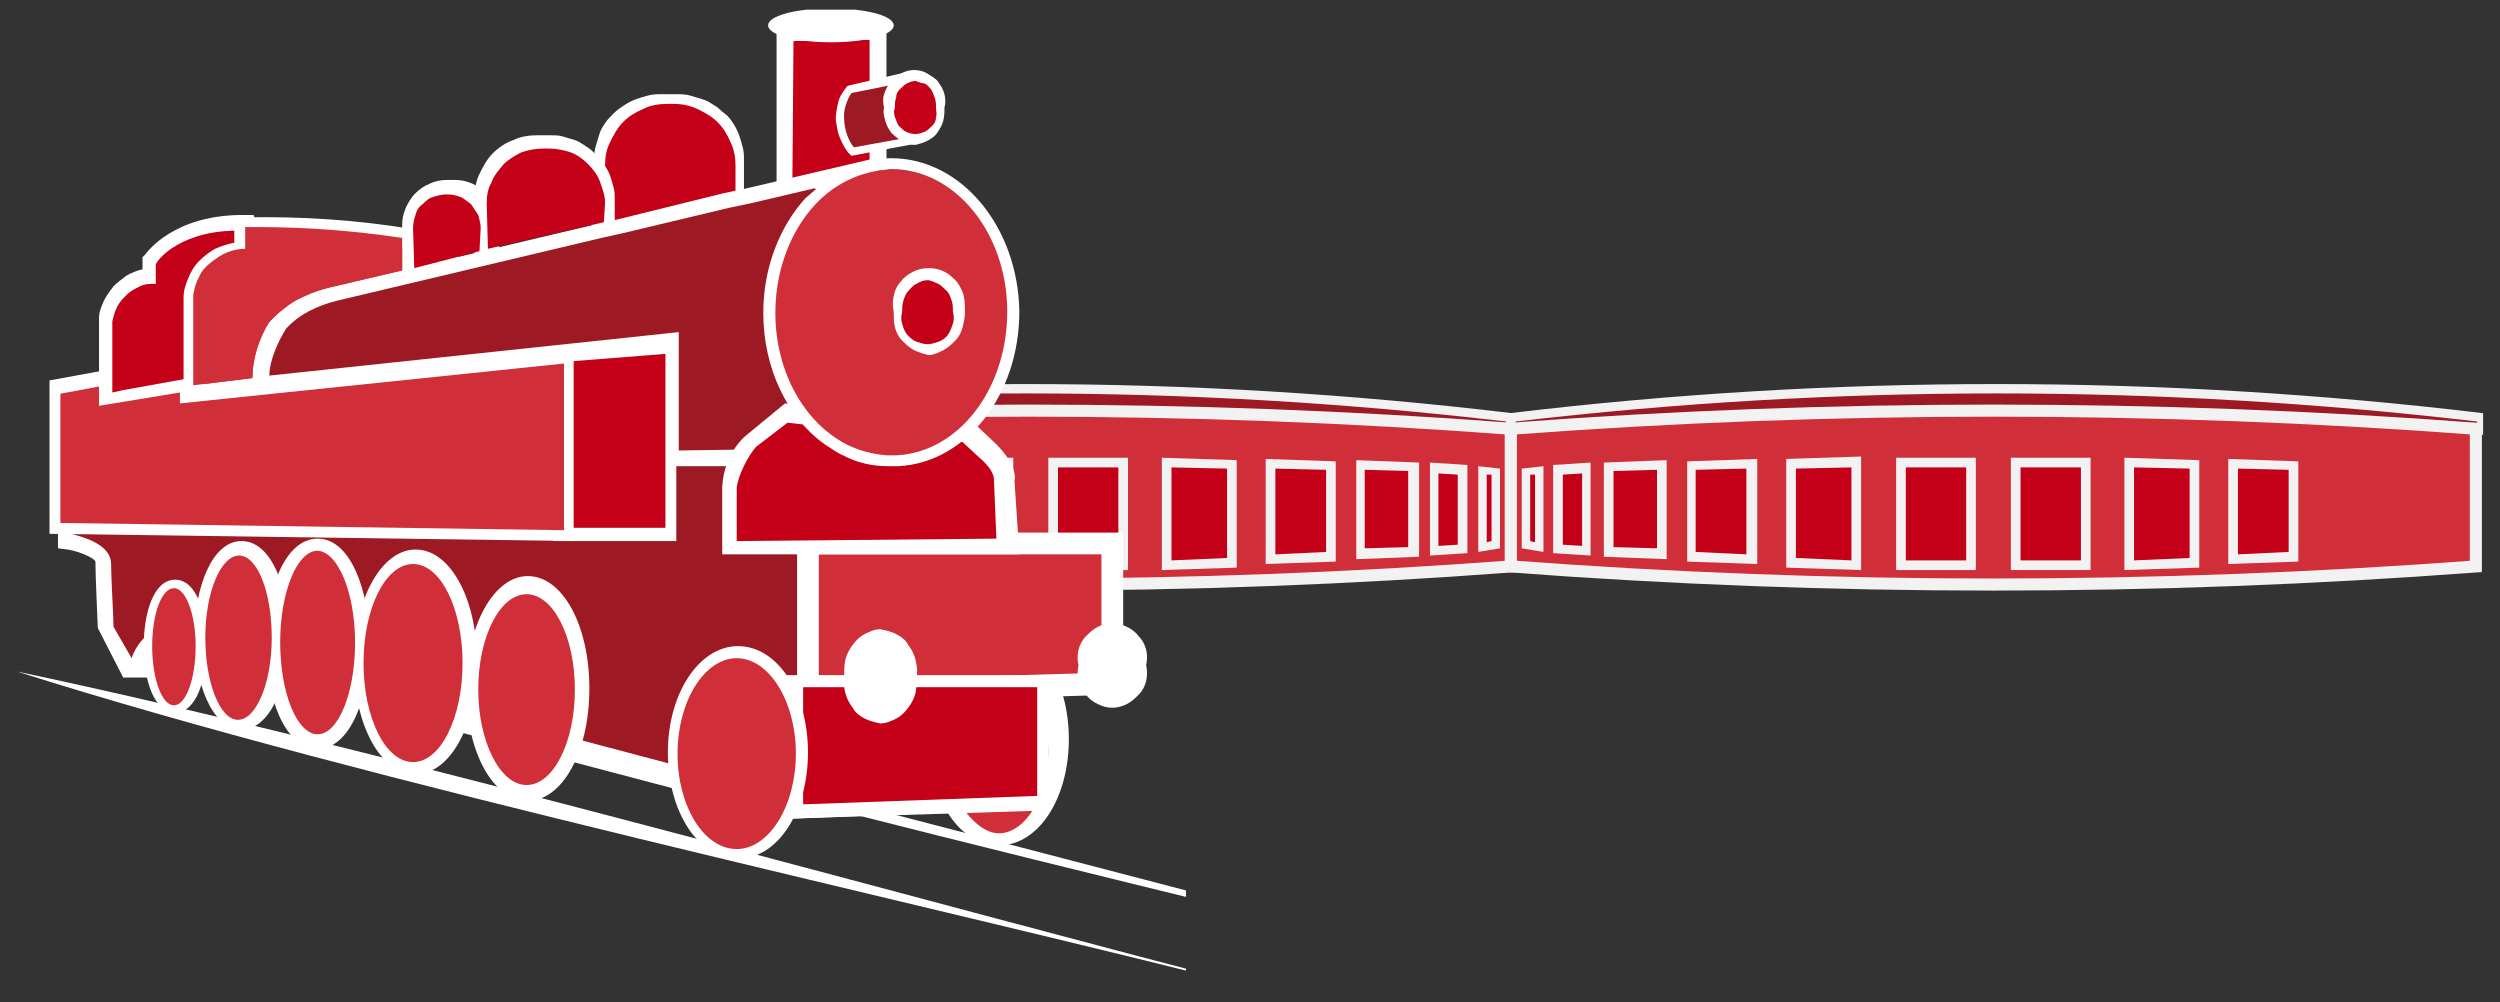 <?xml version="1.0" encoding="utf-8"?>
<!-- Generator: Adobe Illustrator 30.0.0, SVG Export Plug-In . SVG Version: 9.03 Build 0)  -->
<svg version="1.0" id="Vrstva_1" xmlns="http://www.w3.org/2000/svg" xmlns:xlink="http://www.w3.org/1999/xlink" x="0px" y="0px"
	 viewBox="0 0 207 83" style="enable-background:new 0 0 207 83;" xml:space="preserve">
<rect x="0" y="0" width="207" height="83" fill="#333333" stroke="none"/>
<style type="text/css">
	.st0{fill:#9D1A24;}
	.st1{clip-path:url(#SVGID_00000176035315993219023030000017912209190379193791_);}
	.st2{fill:#F2F2F2;}
	.st3{fill:#D02F3A;}
	.st4{clip-path:url(#SVGID_00000178894168776287575130000014274050600277342367_);}
	.st5{fill:none;stroke:#F2F2F2;stroke-miterlimit:10;}
	.st6{clip-path:url(#SVGID_00000089559484775741722250000010997989090930894254_);}
	.st7{clip-path:url(#SVGID_00000097479441433458235380000004564043536489490616_);}
	.st8{clip-path:url(#SVGID_00000056425645234024945070000003133554814402583190_);}
	.st9{clip-path:url(#SVGID_00000183936298837674928610000008340116773549744044_);}
	.st10{fill:#C40019;}
	.st11{clip-path:url(#SVGID_00000163782856987319709170000011890704895318652575_);}
	.st12{fill:#FFFFFF;}
	.st13{clip-path:url(#SVGID_00000176755172048453107020000008752074534838466479_);}
	.st14{clip-path:url(#SVGID_00000084530004366447193910000008164403601529181096_);}
	.st15{clip-path:url(#SVGID_00000152985400708373200000000002655683496006887552_);}
	.st16{clip-path:url(#SVGID_00000178890021249881860550000006506226376370336180_);}
	.st17{clip-path:url(#SVGID_00000093869258164512296960000005058039144944350348_);}
</style>
<g>
	<path class="st0" d="M44.8,35.6v-1c26.8-3.2,53.6-3.2,80.3,0v1H44.8z"/>
	<g>
		<defs>
			<rect id="SVGID_1_" x="43.6" y="31.2" width="82.3" height="5.3"/>
		</defs>
		<clipPath id="SVGID_00000011744437762073134140000000286602124070323113_">
			<use xlink:href="#SVGID_1_"  style="overflow:visible;"/>
		</clipPath>
		<g style="clip-path:url(#SVGID_00000011744437762073134140000000286602124070323113_);">
			<path class="st2" d="M125.5,36H44.4v-1.8l0.3,0c26.8-3.2,53.6-3.2,80.4,0l0.3,0V36z M45.2,35.2h79.5v-0.3
				c-26.5-3.1-53-3.1-79.5,0V35.2z"/>
		</g>
	</g>
	<path class="st3" d="M125.1,46.9c-26.6,2-53.3,2-79.9,0V35.5c26.6-2,53.3-2,79.9,0V46.9z"/>
	<g>
		<defs>
			<rect id="SVGID_00000113319787533258096930000003394536642119147667_" x="43.6" y="23.8" width="94.3" height="35.3"/>
		</defs>
		<clipPath id="SVGID_00000095307663349033732400000011506616582725924743_">
			<use xlink:href="#SVGID_00000113319787533258096930000003394536642119147667_"  style="overflow:visible;"/>
		</clipPath>
		<g style="clip-path:url(#SVGID_00000095307663349033732400000011506616582725924743_);">
			<path class="st5" d="M125.1,46.9c-26.6,2-53.3,2-79.9,0V35.5c26.6-2,53.3-2,79.9,0V46.9z"/>
		</g>
	</g>
	<path class="st2" d="M85.2,48.8c-13.3,0-26.7-0.5-40-1.5l-0.4,0V35.1l0.4,0c26.6-2,53.3-2,79.9,0l0.4,0v12.1l-0.4,0
		C111.9,48.3,98.6,48.8,85.2,48.8 M45.7,46.5c26.4,2,52.7,2,79.1,0V35.8c-26.4-2-52.7-2-79.1,0V46.5z"/>
	<g>
		<defs>
			<rect id="SVGID_00000174599174311275556150000015180364212355136645_" x="124.6" y="31.2" width="81" height="5.3"/>
		</defs>
		<clipPath id="SVGID_00000017479241882971800540000001515867331974838969_">
			<use xlink:href="#SVGID_00000174599174311275556150000015180364212355136645_"  style="overflow:visible;"/>
		</clipPath>
		<g style="clip-path:url(#SVGID_00000017479241882971800540000001515867331974838969_);">
			<path class="st0" d="M205.5,35.6v-1c-26.8-3.2-53.6-3.2-80.3,0v1H205.5z"/>
			<path class="st2" d="M205.9,36h-81.1v-1.8l0.3,0c26.8-3.2,53.6-3.2,80.4,0l0.3,0V36z M125.5,35.2h79.6v-0.3
				c-26.5-3.1-53-3.1-79.6,0V35.2z"/>
		</g>
	</g>
	<g>
		<defs>
			<rect id="SVGID_00000045604103641410270270000008260133021692254399_" x="124.6" y="33.8" width="81" height="14.7"/>
		</defs>
		<clipPath id="SVGID_00000045621223709094523480000000187323220803945637_">
			<use xlink:href="#SVGID_00000045604103641410270270000008260133021692254399_"  style="overflow:visible;"/>
		</clipPath>
		<g style="clip-path:url(#SVGID_00000045621223709094523480000000187323220803945637_);">
			<path class="st3" d="M125.1,46.9c26.6,2,53.3,2,79.9,0V35.5c-26.6-2-53.3-2-79.9,0V46.9z"/>
		</g>
	</g>
	<g>
		<defs>
			<rect id="SVGID_00000128485704906344582660000009058088590987032758_" x="112.6" y="23.8" width="93" height="35.3"/>
		</defs>
		<clipPath id="SVGID_00000150809752965682270940000003019331200031527605_">
			<use xlink:href="#SVGID_00000128485704906344582660000009058088590987032758_"  style="overflow:visible;"/>
		</clipPath>
		<g style="clip-path:url(#SVGID_00000150809752965682270940000003019331200031527605_);">
			<path class="st5" d="M125.1,46.9c26.6,2,53.2,2,79.9,0V35.5c-26.6-2-53.3-2-79.9,0V46.9z"/>
		</g>
	</g>
	<g>
		<defs>
			<rect id="SVGID_00000105409121117142325360000008278401766575128485_" x="124.6" y="32.5" width="81" height="17.3"/>
		</defs>
		<clipPath id="SVGID_00000105415546447733604150000008277061952481476736_">
			<use xlink:href="#SVGID_00000105409121117142325360000008278401766575128485_"  style="overflow:visible;"/>
		</clipPath>
		<g style="clip-path:url(#SVGID_00000105415546447733604150000008277061952481476736_);">
			<path class="st2" d="M165.1,48.8c-13.4,0-26.7-0.5-40-1.5l-0.4,0V35.1l0.4,0c26.6-2,53.3-2,79.9,0l0.4,0v12.1l-0.4,0
				C191.8,48.3,178.4,48.8,165.1,48.8 M125.5,46.5c26.4,2,52.7,2,79.1,0V35.8c-26.4-2-52.7-2-79.1,0V46.5z"/>
		</g>
	</g>
	<path class="st10" d="M166.9,38.3h5.8v8.5h-5.8V38.3z"/>
	<path class="st10" d="M157.4,38.3h5.8v8.5h-5.8V38.3z"/>
	<path class="st10" d="M148.3,46.6l5.4,0.2v-8.5l-5.4,0.1V46.6z"/>
	<path class="st10" d="M140,46.1l5,0.2v-7.9l-5,0.1V46.1z"/>
	<path class="st10" d="M133.2,45.7l4.4,0.2v-7.4l-4.4,0.1V45.7z"/>
	<path class="st10" d="M129,45.4l2.3,0.2v-6.9l-2.3,0.1V45.4z"/>
	<path class="st10" d="M126.4,45.2l1,0.1V39l-1,0.1V45.2z"/>
	<path class="st10" d="M181.7,46.6l-5.4,0.2v-8.5l5.4,0.1V46.6z"/>
	<path class="st10" d="M189.9,46.1l-5,0.2v-7.9l5,0.1V46.1z"/>
	<path class="st2" d="M173.1,47.2h-6.6v-9.3h6.6V47.2z M167.3,46.4h5v-7.7h-5V46.4z"/>
	<path class="st2" d="M163.6,47.2H157v-9.3h6.6V47.2z M157.8,46.4h5v-7.7h-5V46.4z"/>
	<path class="st2" d="M154.1,47.2l-6.2-0.2V38l6.2-0.2V47.2z M148.7,46.2l4.6,0.2v-7.7l-4.6,0.1V46.2z"/>
	<path class="st2" d="M145.5,46.7l-5.8-0.2v-8.3l5.8-0.2V46.7z M140.4,45.7l4.2,0.2v-7.1l-4.2,0.1V45.7z"/>
	<path class="st2" d="M138,46.3l-5.2-0.2v-7.8l5.2-0.2V46.3z M133.6,45.3l3.6,0.1v-6.5l-3.6,0.1V45.3z"/>
	<path class="st2" d="M131.7,46l-3.1-0.2v-7.3l3.1-0.2V46z M129.4,45.1l1.6,0.1v-6l-1.6,0.1V45.1z"/>
	<path class="st2" d="M175.9,47.2v-9.3l6.2,0.2V47L175.9,47.2z M176.7,38.7v7.7l4.6-0.2v-7.4L176.7,38.7z"/>
	<path class="st2" d="M184.5,46.7V38l5.8,0.2v8.3L184.5,46.7z M185.3,38.8v7.1l4.2-0.2v-6.8L185.3,38.8z"/>
	<path class="st2" d="M127.8,45.7v-7.1l-1.8,0.2v6.6L127.8,45.7z M127.1,39.3v5.6l-0.4-0.1v-5.5L127.1,39.3z"/>
	<path class="st10" d="M87.2,38.3H93v8.5h-5.8V38.3z"/>
	<path class="st10" d="M77.7,38.3h5.8v8.5h-5.8V38.3z"/>
	<path class="st10" d="M68.6,46.6l5.4,0.2v-8.5l-5.4,0.1V46.6z"/>
	<path class="st10" d="M60.3,46.1l5,0.2v-7.9l-5,0.1V46.1z"/>
	<path class="st10" d="M53.5,45.7l4.4,0.2v-7.4l-4.4,0.1V45.7z"/>
	<path class="st10" d="M49.3,45.4l2.3,0.2v-6.9l-2.3,0.1V45.4z"/>
	<path class="st10" d="M121.3,45.4l-2.3,0.2v-6.9l2.3,0.1V45.4z"/>
	<path class="st10" d="M46.8,45.2l1,0.1V39l-1,0.1V45.2z"/>
	<path class="st10" d="M102,46.6l-5.4,0.2v-8.5l5.4,0.1V46.6z"/>
	<path class="st10" d="M110.2,46.1l-5,0.2v-7.9l5,0.1V46.1z"/>
	<path class="st10" d="M117.1,45.7l-4.4,0.2v-7.4l4.4,0.1V45.7z"/>
	<path class="st10" d="M123.8,45.2l-1,0.1V39l1,0.1V45.2z"/>
	<path class="st2" d="M93.4,47.2h-6.6v-9.3h6.6V47.2z M87.6,46.4h5v-7.7h-5V46.4z"/>
	<path class="st2" d="M83.9,47.2h-6.6v-9.3h6.6V47.2z M78.1,46.4h5v-7.7h-5V46.4z"/>
	<path class="st2" d="M74.4,47.2L68.2,47V38l6.2-0.2V47.2z M69,46.2l4.6,0.2v-7.7L69,38.8V46.2z"/>
	<path class="st2" d="M65.8,46.7l-5.8-0.2v-8.3l5.8-0.2V46.7z M60.7,45.7l4.2,0.2v-7.1l-4.2,0.1V45.7z"/>
	<path class="st2" d="M58.3,46.3l-5.2-0.2v-7.8l5.2-0.2V46.3z M53.9,45.3l3.6,0.1v-6.5L53.9,39V45.3z"/>
	<path class="st2" d="M52,46l-3.1-0.2v-7.3l3.1-0.2V46z M49.7,45.1l1.5,0.1v-6l-1.6,0.1L49.7,45.1z"/>
	<path class="st2" d="M118.4,46l3.1-0.2v-7.3l-3.1-0.2V46z M120.7,45.1l-1.6,0.1v-6l1.6,0.1V45.1z"/>
	<path class="st2" d="M96.2,47.2v-9.3l6.2,0.2V47L96.2,47.2z M97,38.7v7.7l4.6-0.2v-7.4L97,38.7z"/>
	<path class="st2" d="M104.8,46.7V38l5.8,0.2v8.3L104.8,46.7z M105.6,38.8v7.1l4.2-0.2v-6.8L105.6,38.8z"/>
	<path class="st2" d="M112.3,46.3v-8.2l5.2,0.2v7.8L112.3,46.3z M113,38.9v6.5l3.6-0.1V39L113,38.9z"/>
	<path class="st2" d="M122.4,45.7v-7.1l1.8,0.2v6.6L122.4,45.7z M123.1,39.3v5.6l0.4-0.1v-5.5L123.1,39.3z"/>
	<path class="st2" d="M48.1,45.7v-7.1l-1.8,0.2v6.6L48.1,45.7z M47.5,39.3v5.6L47,44.9v-5.5L47.5,39.3z"/>
	<g>
		<defs>
			<rect id="SVGID_00000014633018800786373290000010193444893881368757_" x="43.6" y="47.2" width="3.7" height="12"/>
		</defs>
		<clipPath id="SVGID_00000065759115150029182970000012505297792013802371_">
			<use xlink:href="#SVGID_00000014633018800786373290000010193444893881368757_"  style="overflow:visible;"/>
		</clipPath>
		<g style="clip-path:url(#SVGID_00000065759115150029182970000012505297792013802371_);">
			<path class="st12" d="M1.4,47.6c13.2,2.8,32.1,8.1,45.3,11.5l0,0.1C33.4,55.7,14.1,51.6,1.4,47.6"/>
		</g>
	</g>
	<g>
		<defs>
			<rect id="SVGID_00000005956678530712309980000004460018275255321989_" x="43.6" y="51.2" width="14.3" height="8"/>
		</defs>
		<clipPath id="SVGID_00000034063986321916111530000009416522545782583981_">
			<use xlink:href="#SVGID_00000005956678530712309980000004460018275255321989_"  style="overflow:visible;"/>
		</clipPath>
		<g style="clip-path:url(#SVGID_00000034063986321916111530000009416522545782583981_);">
			<path class="st12" d="M31.5,52.3c9.1,2.3,18.5,4.8,26,6.8l0,0c-7.7-2-17.3-4.2-26.5-6.5C30.7,52.2,31.1,52.2,31.5,52.3"/>
		</g>
	</g>
	<g>
		<defs>
			<rect id="SVGID_00000099661346125099628470000014213466837907540147_" x="73.9" y="0.8" width="24.2" height="81.5"/>
		</defs>
		<clipPath id="SVGID_00000055704294250366973130000015439142095419684253_">
			<use xlink:href="#SVGID_00000099661346125099628470000014213466837907540147_"  style="overflow:visible;"/>
		</clipPath>
		<g style="clip-path:url(#SVGID_00000055704294250366973130000015439142095419684253_);">
			<path class="st5" d="M286,54c-61.2,4.7-122.5,4.7-183.7,0V27.7c61.2-4.7,122.5-4.7,183.7,0V54z"/>
		</g>
	</g>
	<path class="st3" d="M87.6,61.2c0,4.3-2.2,7.9-4.9,7.9c-2.7,0-4.9-3.5-4.9-7.9c0-4.4,2.2-7.9,4.9-7.9
		C85.4,53.3,87.6,56.8,87.6,61.2"/>
	<path class="st12" d="M82.7,70c-3.3,0-5.8-3.9-5.8-8.8c0-4.9,2.6-8.8,5.8-8.8c3.3,0,5.8,3.9,5.8,8.8C88.5,66.1,86,70,82.7,70
		 M82.7,54.2c-2.2,0-4.7,3.6-4.7,7.3c0,3.8,2.6,7.5,4.7,7.5c2.2,0,4.1-3.1,4.1-6.8S84.9,54.2,82.7,54.2"/>
	<path class="st10" d="M9.1,33.3v-7c0.1-0.4,0.2-0.8,0.4-1.2c0.2-0.4,0.5-0.7,0.8-1c0.3-0.3,0.7-0.5,1.1-0.7
		c0.4-0.2,0.8-0.2,1.3-0.2v-1.5c0,0,2-3.1,7.6-2.9c0.9,2.9,7.9,10.2,7.9,10.2l0.2,3.8L9.1,33.3z"/>
	<path class="st12" d="M8.2,34.2v-7.9c0-0.5,0.2-0.9,0.4-1.4c0.2-0.4,0.5-0.8,0.8-1.2c0.3-0.3,0.7-0.6,1.1-0.9
		c0.4-0.2,0.8-0.4,1.3-0.5v-1l0.2-0.2c0.1-0.1,2.3-3.4,8.4-3.3l0.6,0l0.2,0.6c0.7,2.2,5.8,7.8,7.6,9.8l0.2,0.2l0.2,5.1L8.2,34.2z
		 M13.5,22v2l-0.8,0.1c-2.5,0.3-2.7,2.1-2.7,2.3v6l17.3-0.4l-0.1-2.5c-2.9-2.9-5.4-6.1-7.6-9.7c-1.1-0.1-2.2,0.1-3.3,0.5
		C15.3,20.6,14.3,21.2,13.5,22"/>
	<path class="st3" d="M15.9,32.8v-8.4c0.1-0.5,0.2-1,0.5-1.5c0.2-0.5,0.6-0.9,1-1.2c0.4-0.3,0.8-0.6,1.3-0.8c0.5-0.2,1-0.3,1.5-0.3
		v-1.8c4.7-0.1,9.4,0.2,14,1c5.2,1.1,4.8,7.9,4.8,7.9l0,2.3L15.9,32.8z"/>
	<path class="st12" d="M15,33.9v-9.5c0.1-0.6,0.2-1.1,0.4-1.6c0.2-0.5,0.6-1,0.9-1.4c0.4-0.4,0.8-0.8,1.3-1c0.5-0.3,1-0.4,1.6-0.5
		v-1.9l0.9,0c4.8-0.1,9.5,0.2,14.2,1c4.8,1,5.7,6.2,5.5,8.8l0,3L15,33.9z M21.2,19.7v1.7l-0.8,0.1c-0.4,0-0.8,0.1-1.2,0.2
		c-0.4,0.1-0.8,0.3-1.1,0.6c-0.3,0.3-0.6,0.6-0.8,1c-0.2,0.4-0.3,0.8-0.4,1.2v7.3l21.3-2.6l0-1.5c0-0.3,0.3-6.1-4-7
		C29.8,20,25.5,19.7,21.2,19.7"/>
	<path class="st12" d="M41.2,23.8h-7.9v-5.2c0-0.5,0.1-0.9,0.3-1.4c0.2-0.4,0.4-0.8,0.8-1.2c0.3-0.3,0.7-0.6,1.2-0.8
		c0.4-0.2,0.9-0.3,1.4-0.3h0.7c0.5,0,0.9,0.1,1.4,0.3c0.4,0.2,0.8,0.4,1.2,0.8c0.3,0.3,0.6,0.7,0.8,1.2c0.2,0.4,0.3,0.9,0.3,1.4
		L41.2,23.8z M35.1,22h4.2v-3.4c0-0.2,0-0.5-0.1-0.7c-0.1-0.2-0.2-0.4-0.4-0.6c-0.2-0.2-0.4-0.3-0.6-0.4c-0.2-0.1-0.4-0.1-0.7-0.1
		h-0.7c-0.2,0-0.5,0-0.7,0.1c-0.2,0.1-0.4,0.2-0.6,0.4c-0.2,0.2-0.3,0.4-0.4,0.6c-0.1,0.2-0.1,0.4-0.1,0.7V22z"/>
	<path class="st0" d="M5.7,43.3v1.2c0,0,3,0.5,3,1.9S9,51.9,9,51.9l1.7,3.3h1.1c0,0,0.4-2.2,1.4-2.1c1,0.1,52.3,13.7,52.3,13.7
		L85.9,66v-9.3L73.5,43.3l-9.4-8.4L7.5,42L5.7,43.3z"/>
	<path class="st12" d="M65.4,67.8l-0.1,0c-17.1-4.5-49.3-13-52-13.7c-0.2,0.4-0.4,0.9-0.5,1.3l-0.1,0.7h-2.5L8.1,52
		c0-0.2-0.2-4.2-0.2-5.5c0-0.2-1.1-0.8-2.3-1l-0.8-0.1v-2.4l2.3-1.7L64.4,34l9.7,8.6l12.7,13.8v10.5L65.4,67.8z M13.2,52.2
		c0.1,0,0.2,0,0.2,0c1,0.1,43.3,11.4,52.2,13.7L85,65.2v-8L72.9,43.9l-9-8l-56,7l-2,1.3c1.1,0.3,3.3,0.9,3.3,2.5
		c0,1.2,0.2,4.4,0.2,5.2l1.5,2.6C11.2,53.5,12.2,52.2,13.2,52.2"/>
	<path class="st3" d="M92.1,56.6l-25.2,0.8V45h25.2V56.6z"/>
	<path class="st12" d="M66,58.3V44.1H93v13.4L66,58.3z M67.8,45.9v10.5l23.4-0.7v-9.8H67.8z"/>
	<path class="st3" d="M16.2,53.5c0,2.5-0.8,4.6-1.7,4.6c-0.9,0-1.7-2.1-1.7-4.6s0.8-4.6,1.7-4.6C15.5,48.9,16.2,51,16.2,53.5"/>
	<path class="st12" d="M14.5,59c-1.8,0-2.6-2.8-2.6-5.5s0.8-5.5,2.6-5.5s2.6,2.8,2.6,5.5S16.3,59,14.5,59 M14.5,49.9
		c-0.6,1.1-0.8,2.3-0.8,3.6c-0.1,1.3,0.2,2.5,0.8,3.6c0.6-1.1,0.9-2.3,0.8-3.6C15.4,52.2,15.1,51,14.5,49.9"/>
	<path class="st3" d="M23,52.6c0,3.8-1.3,6.9-3,6.9c-1.6,0-3-3.1-3-6.9c0-3.8,1.3-6.9,3-6.9C21.7,45.7,23,48.8,23,52.6"/>
	<path class="st12" d="M20,60.4c-2.5,0-3.9-4-3.9-7.8c0-3.8,1.4-7.8,3.9-7.8s3.9,3.9,3.9,7.8C23.9,56.4,22.5,60.4,20,60.4 M20,46.6
		c-0.8,0-2,2.4-2,6s1.2,6,2,6s2-2.4,2-6S20.8,46.6,20,46.6"/>
	<path class="st3" d="M29.7,53.3c0,4.3-1.5,7.8-3.3,7.8c-1.8,0-3.3-3.5-3.3-7.8c0-4.3,1.5-7.8,3.3-7.8C28.2,45.5,29.7,49,29.7,53.3"
		/>
	<path class="st12" d="M26.3,62c-2.8,0-4.3-4.5-4.3-8.7c0-4.2,1.5-8.7,4.3-8.7c2.8,0,4.3,4.5,4.3,8.7C30.6,57.5,29.1,62,26.3,62
		 M26.3,46.4c-1,0-2.4,2.7-2.4,6.9c0,4.2,1.4,6.9,2.4,6.9c1,0,2.4-2.7,2.4-6.9S27.3,46.4,26.3,46.4"/>
	<path class="st3" d="M38.6,54.8c0,4.6-1.9,8.4-4.2,8.4c-2.3,0-4.2-3.8-4.2-8.4s1.9-8.4,4.2-8.4C36.7,46.5,38.6,50.2,38.6,54.8"/>
	<path class="st12" d="M34.4,64.1c-2.9,0-5.1-4.1-5.1-9.3c0-5.2,2.3-9.3,5.1-9.3c2.9,0,5.1,4.1,5.1,9.3S37.3,64.1,34.4,64.1
		 M34.4,47.4c-1.6,0-3.3,3.1-3.3,7.5s1.7,7.5,3.3,7.5c1.6,0,3.3-3.1,3.3-7.5C37.7,50.4,35.9,47.4,34.4,47.4"/>
	<path class="st3" d="M48,57c0,4.6-1.9,8.4-4.2,8.4c-2.3,0-4.2-3.7-4.2-8.4c0-4.6,1.9-8.4,4.2-8.4C46.1,48.6,48,52.4,48,57"/>
	<path class="st12" d="M43.7,66.3c-2.9,0-5.1-4.1-5.1-9.3s2.3-9.3,5.1-9.3c2.9,0,5.1,4.1,5.1,9.3S46.6,66.3,43.7,66.3 M43.7,49.6
		c-1.6,0-3.3,3.1-3.3,7.5s1.7,7.5,3.3,7.5c1.6,0,3.3-3.1,3.3-7.5S45.3,49.6,43.7,49.6"/>
	<path class="st10" d="M85.9,66.2l-20.3,0.6v-10h20.3V66.2z"/>
	<path class="st12" d="M64.6,67.8V55.9h22.2v11.2L64.6,67.8z M66.5,57v9.6l19.4-0.7v-9H66.5z"/>
	<path class="st3" d="M66.1,62.3c0,4.4-2.2,7.9-4.9,7.9s-4.9-3.5-4.9-7.9c0-4.3,2.2-7.9,4.9-7.9C63.9,54.5,66.1,58,66.1,62.3"/>
	<path class="st12" d="M61.1,71.1c-3.3,0-5.8-3.9-5.8-8.8s2.6-8.8,5.8-8.8c3.3,0,5.8,3.9,5.8,8.8S64.4,71.1,61.1,71.1 M61.1,55.4
		c-2.2,0-4,3.2-4,7s1.8,7,4,7c2.2,0,4-3.2,4-7S63.3,55.4,61.1,55.4"/>
	<path class="st10" d="M65.3,3.2h7.2v14.2h-7.2V3.2z"/>
	<path class="st12" d="M73.4,18.3h-9.1v-16h9.1V18.3z M65.6,16.3l6.4,0.1V3.3l-6.3,0.1L65.6,16.3z"/>
	<path class="st12" d="M61.5,12.2c-0.1-0.4-0.2-0.7-0.3-1c-0.1-0.3-0.3-0.7-0.5-1c-0.2-0.3-0.4-0.6-0.7-0.8s-0.5-0.5-0.9-0.7
		c-0.3-0.2-0.6-0.4-1-0.5c-0.3-0.1-0.7-0.2-1-0.3c-0.4-0.1-0.7-0.1-1.1-0.1h-1.2c-0.4,0-0.7,0-1.1,0.1c-0.4,0.1-0.7,0.2-1,0.3
		c-0.3,0.1-0.7,0.3-1,0.5c-0.3,0.2-0.6,0.4-0.9,0.7c-0.3,0.3-0.5,0.5-0.7,0.8c-0.2,0.3-0.4,0.6-0.5,1c-0.1,0.3-0.2,0.7-0.3,1
		c-0.1,0.4-0.1,0.7-0.1,1.1v10.4h12.4l0-6.2v-4.3C61.6,12.9,61.6,12.6,61.5,12.2z M59.8,21.9H51v-8.6c0-0.5,0.1-1,0.3-1.4
		s0.5-0.9,0.8-1.2c0.4-0.3,0.8-0.6,1.2-0.8c0.5-0.2,0.9-0.3,1.4-0.3H56c0.5,0,1,0.1,1.4,0.3c0.5,0.2,0.9,0.5,1.2,0.8
		c0.3,0.4,0.6,0.8,0.8,1.2s0.3,0.9,0.3,1.4V21.9z"/>
	<path class="st10" d="M60.7,22.8H50.1v-9.1c0-0.7,0.1-1.3,0.4-1.9c0.3-0.6,0.6-1.2,1.1-1.7c0.5-0.5,1-0.8,1.7-1.1
		c0.6-0.3,1.3-0.4,2-0.4h0.4c0.7,0,1.3,0.1,2,0.4c0.6,0.3,1.2,0.6,1.7,1.1c0.5,0.5,0.8,1,1.1,1.7c0.3,0.6,0.4,1.3,0.4,1.9V22.8z"/>
	<path class="st12" d="M50.9,26.1H39.3v-9.7c0-0.7,0.1-1.4,0.4-2c0.3-0.6,0.6-1.2,1.1-1.7c0.5-0.5,1.1-0.9,1.7-1.1
		c0.6-0.3,1.3-0.4,2-0.4h1.1c0.3,0,0.7,0,1,0.1c0.3,0.1,0.7,0.2,1,0.3c0.3,0.1,0.6,0.3,0.9,0.5c0.3,0.2,0.6,0.4,0.8,0.7
		c0.2,0.2,0.5,0.5,0.7,0.8c0.2,0.3,0.4,0.6,0.5,0.9c0.1,0.3,0.2,0.6,0.3,1c0.1,0.3,0.1,0.7,0.1,1V26.1z M41.1,24.3h7.9v-7.8
		c0-0.4-0.1-0.9-0.3-1.3c-0.2-0.4-0.4-0.8-0.7-1.1c-0.3-0.3-0.7-0.6-1.1-0.7c-0.4-0.2-0.8-0.3-1.3-0.3h-1.1c-0.4,0-0.9,0.1-1.3,0.3
		c-0.4,0.2-0.8,0.4-1.1,0.7c-0.3,0.3-0.6,0.7-0.7,1.1c-0.2,0.4-0.3,0.8-0.3,1.3L41.1,24.3z"/>
	<g>
		<defs>
			<rect id="SVGID_00000043447135223251329370000002977105317231190701_" x="63.3" y="0.8" width="12" height="3.7"/>
		</defs>
		<clipPath id="SVGID_00000042000922703233694370000008105261552883948972_">
			<use xlink:href="#SVGID_00000043447135223251329370000002977105317231190701_"  style="overflow:visible;"/>
		</clipPath>
		<g style="clip-path:url(#SVGID_00000042000922703233694370000008105261552883948972_);">
			<path class="st12" d="M74,2.1c0-0.8-2.3-1.4-5.2-1.4c-2.9,0-5.2,0.6-5.2,1.4c0,0.8,2.3,1.4,5.2,1.4C71.7,3.5,74,2.9,74,2.1"/>
		</g>
	</g>
	<path class="st12" d="M47.6,44.8L4.1,44.2V31.5L9,30.6l0,1.6l6.7-1.1V32l31.8-4V44.8z M5.9,42.4l39.9,0.5V30l-31.8,4v-0.8l-6.7,1.1
		l0-1.6L5.9,33V42.4z"/>
	<path class="st0" d="M71.1,15.5c0.3-0.1,0.6-0.2,0.9-0.3l1.3,21.6c-0.3,0-0.6-0.1-0.9-0.1L71.1,15.5z"/>
	<path class="st0" d="M73.3,37.7L73.3,37.7l-18.2,0V29l-33.4,3.1c-0.1-1.7,0.3-3.3,1.2-4.8c1.2-1.4,2.8-2.2,4.6-2.7h0l21.7-5.1
		l1.8-0.4l8.8-2.1l1.9-0.4l6.4-1.5l3.8-0.9c-1.2,0.3-2.4,0.9-3.4,1.7c-2.6,2.1-4.3,5.8-4.3,9.9c0,4.9,2.4,9.1,5.9,10.9
		C71.1,37.3,72.2,37.6,73.3,37.7z"/>
	<path class="st12" d="M74.3,37.7c-0.2,0-0.3,0-0.5,0c-0.1,0-0.3,0-0.4,0c-1.2-0.1-2.3,0-3.3-0.6l-13.9,0.2l0-9.8l-33.9,3.6
		c0-1.2,0.7-2.8,1.4-3.9c1.1-1.2,2.6-1.9,4.2-2.3l21.9-5.2l1.8-0.4l8.8-2.1l1.9-0.4l5.1-1.2l1.3,0.3c1-0.8,2.2-1.4,3.4-1.7
		c0,0,0,0,0,0c0.3-0.1,0.6-0.1,0.9-0.2l-0.1-0.9v-0.1l-11.1,2.6l-1.9,0.4L51,18.2l-1.8,0.4l-21.9,5.2c-2,0.4-3.8,1.5-5.1,3
		c-1,1.7-1.4,3.5-1.3,5.4l0,1L54.2,30v8.6h20.1v0L74.3,37.7z M71.1,15.5l1.3,21.2c0.3,0.1,0.6,0.1,0.9,0.1c0.2,0,0.3,0,0.5,0
		c0.1,0,0.3,0,0.4,0L72.9,15c-0.3,0-0.6,0.1-0.9,0.2C71.6,15.2,71.3,15.3,71.1,15.5z"/>
	<path class="st12" d="M56,44.8H45.8V29H56V44.8z M47.6,42.9h6.6V30.8h-6.6V42.9z"/>
	<path class="st12" d="M75.9,56c0,0.5,0,0.9-0.1,1.4c-0.1,0.4-0.3,0.8-0.6,1.2s-0.6,0.7-1,0.9c-0.4,0.2-0.8,0.4-1.3,0.4
		c-0.5-0.1-0.9-0.2-1.3-0.4c-0.4-0.2-0.8-0.5-1-0.9c-0.3-0.4-0.5-0.8-0.6-1.2c-0.1-0.4-0.2-0.9-0.1-1.4c0-0.5,0-0.9,0.1-1.4
		c0.1-0.4,0.3-0.8,0.6-1.2s0.6-0.7,1-0.9c0.4-0.2,0.8-0.4,1.3-0.4c0.5,0.1,0.9,0.2,1.3,0.4c0.4,0.2,0.8,0.5,1,0.9
		c0.3,0.4,0.5,0.8,0.6,1.2C75.9,55.1,76,55.5,75.9,56"/>
	<path class="st12" d="M94.9,55.1c0.1,0.4,0.1,0.8,0,1.3c-0.1,0.4-0.3,0.8-0.6,1.1c-0.3,0.3-0.6,0.6-1,0.8c-0.4,0.2-0.8,0.3-1.2,0.3
		c-0.4,0-0.8-0.1-1.2-0.3c-0.4-0.2-0.7-0.4-1-0.8c-0.3-0.3-0.5-0.7-0.6-1.1c-0.1-0.4-0.1-0.8,0-1.3c-0.1-0.4-0.1-0.8,0-1.3
		c0.1-0.4,0.3-0.8,0.6-1.1c0.3-0.3,0.6-0.6,1-0.8c0.4-0.2,0.8-0.3,1.2-0.3c0.4,0,0.8,0.1,1.2,0.3c0.4,0.2,0.7,0.4,1,0.8
		c0.3,0.3,0.5,0.7,0.6,1.1C95,54.2,95,54.6,94.9,55.1"/>
	<path class="st0" d="M70.7,12.4l4.7-0.9V6.4l-4.8,1.2c-0.3,0.3-0.5,0.7-0.6,1.1c-0.1,0.4-0.2,0.8-0.2,1.3c0,0.4,0.1,0.9,0.2,1.3
		C70.1,11.6,70.3,12,70.7,12.4L70.7,12.4z"/>
	<path class="st12" d="M70.5,12.9l-0.3-0.3c-0.3-0.4-0.5-0.8-0.7-1.3c-0.2-0.5-0.2-0.9-0.3-1.4c0-0.5,0.1-1,0.2-1.4
		c0.1-0.5,0.4-0.9,0.7-1.3l0.1-0.1l5.6-1.3v6.1L70.5,12.9z M70.5,7.7c-0.4,0.6-0.7,1.5-0.6,2.2c0,0.7,0.3,1.7,0.8,2.3l4.4-0.8
		L75,6.8L70.5,7.7z"/>
	<path class="st10" d="M65.3,34.3l-3,2.5c-0.9,1-1.4,2.1-1.5,3.5c0,1.8,0,4.8,0,4.8h22.7l-0.3-5.4c0,0,0.1-0.9-1.5-2.4l-1.6-1.5
		L65.3,34.3z"/>
	<path class="st12" d="M84.4,45.9H59.8V45c0,0,0-3,0-4.7c0.1-1.6,0.7-3,1.8-4.1l3.4-2.8l15.5,1.5l1.8,1.7c1.8,1.7,1.8,2.9,1.7,3.2
		L84.4,45.9z M61,44.8l21.5-0.2l-0.2-4.9c0-0.1,0-0.8-1.2-1.8l-1.4-1.3l-14.5-1.6L62.6,37c-0.7,0.8-1.5,2.4-1.6,3.4
		c0,1.2,0,2.8,0,3.9"/>
	<ellipse class="st3" cx="73.7" cy="25.9" rx="9.9" ry="11.9"/>
	<path class="st12" d="M73.8,13.1c-0.3,0-0.7,0-1,0.1c-1.7,0.2-3.3,0.9-4.7,2c-0.5,0.4-0.9,0.8-1.4,1.2c-2.1,2.3-3.5,5.7-3.5,9.5
		c0,4.6,2,8.7,5.1,10.9c0.5,0.3,1,0.7,1.5,0.9c1.1,0.6,2.4,0.9,3.7,0.9c0.1,0,0.2,0,0.3,0c0.1,0,0.2,0,0.3,0c0.1,0,0.2,0,0.3,0
		c5.6-0.3,10-5.9,10-12.8C84.3,18.8,79.6,13.1,73.8,13.1z M74.3,37.7c-0.2,0-0.3,0-0.5,0c-0.1,0-0.3,0-0.4,0
		c-1.2-0.1-2.3-0.4-3.3-0.9c-3.5-1.8-5.9-6-5.9-10.9c0-4.1,1.7-7.8,4.3-9.9c1-0.8,2.2-1.4,3.4-1.7c0,0,0,0,0,0
		c0.3-0.1,0.6-0.1,0.9-0.2c0.3,0,0.7-0.1,1-0.1c5.3,0,9.6,5.3,9.6,11.8C83.4,32.2,79.4,37.4,74.3,37.7z"/>
	<path class="st10" d="M79.4,25.8c0.1,0.4,0.1,0.8,0,1.2c-0.1,0.4-0.3,0.7-0.5,1c-0.2,0.3-0.5,0.5-0.9,0.7c-0.4,0.2-0.7,0.3-1.1,0.3
		c-0.4,0-0.8-0.1-1.1-0.3c-0.4-0.2-0.7-0.4-0.9-0.7c-0.2-0.3-0.4-0.7-0.5-1c-0.1-0.4-0.1-0.8,0-1.2c-0.1-0.4-0.1-0.8,0-1.1
		c0.1-0.4,0.3-0.7,0.5-1c0.2-0.3,0.5-0.5,0.9-0.7c0.4-0.2,0.7-0.3,1.1-0.3c0.4,0,0.8,0.1,1.1,0.3c0.4,0.2,0.7,0.4,0.9,0.7
		c0.2,0.3,0.4,0.7,0.5,1C79.4,25.1,79.4,25.5,79.4,25.8L79.4,25.8z"/>
	<path class="st12" d="M79.8,24.5c-0.1-0.4-0.3-0.8-0.6-1.2c-0.3-0.3-0.6-0.6-1-0.8c-0.4-0.2-0.8-0.3-1.3-0.3s-0.9,0.1-1.3,0.3
		c-0.4,0.2-0.8,0.5-1,0.8c-0.3,0.3-0.5,0.7-0.6,1.2c-0.1,0.4-0.1,0.9,0,1.3c0,0.4,0,0.9,0.1,1.3c0.1,0.4,0.3,0.8,0.6,1.1
		c0.3,0.3,0.6,0.6,1,0.8c0.4,0.2,0.8,0.3,1.2,0.4c0.4,0,0.8-0.2,1.2-0.4c0.4-0.2,0.7-0.5,1-0.8c0.3-0.3,0.5-0.7,0.6-1.1
		s0.2-0.8,0.2-1.3C79.9,25.4,79.9,25,79.8,24.5z M78.9,26.8c-0.1,0.3-0.2,0.6-0.4,0.9c-0.2,0.3-0.5,0.5-0.8,0.6
		c-0.3,0.1-0.6,0.2-0.9,0.2s-0.6-0.1-0.9-0.2c-0.3-0.1-0.5-0.3-0.8-0.6c-0.2-0.3-0.3-0.5-0.4-0.9c-0.1-0.3-0.1-0.6,0-1
		c0-0.3,0-0.6,0.1-0.9c0.1-0.3,0.2-0.6,0.4-0.8s0.4-0.5,0.7-0.6c0.3-0.2,0.6-0.3,0.9-0.3c0.3,0,0.6,0.2,0.9,0.3
		c0.3,0.2,0.5,0.4,0.7,0.6c0.2,0.2,0.3,0.5,0.4,0.8c0.1,0.3,0.1,0.6,0.1,0.9C79,26.2,79,26.5,78.9,26.8z"/>
	<path class="st10" d="M77.9,8.9c0.1,0.3,0.1,0.6,0,1c-0.1,0.3-0.2,0.6-0.4,0.9c-0.2,0.3-0.5,0.5-0.8,0.6c-0.3,0.1-0.6,0.2-0.9,0.2
		c-0.3,0-0.6-0.1-0.9-0.2c-0.3-0.1-0.5-0.3-0.8-0.6c-0.2-0.3-0.3-0.5-0.4-0.9c-0.1-0.3-0.1-0.6,0-1c-0.1-0.3-0.1-0.6,0-1
		c0.1-0.3,0.2-0.6,0.4-0.9c0.2-0.3,0.5-0.5,0.8-0.6c0.3-0.1,0.6-0.2,0.9-0.2c0.3,0,0.6,0.1,0.9,0.2c0.3,0.1,0.5,0.3,0.8,0.6
		c0.2,0.3,0.3,0.5,0.4,0.9C78,8.3,78,8.6,77.9,8.9"/>
	<path class="st12" d="M75.8,12c-0.4,0-0.7-0.1-1.1-0.3c-0.3-0.2-0.6-0.4-0.9-0.7c-0.2-0.3-0.4-0.6-0.5-1c-0.1-0.4-0.2-0.7-0.1-1.1
		c-0.1-0.4-0.1-0.8,0-1.1s0.3-0.7,0.5-1c0.2-0.3,0.5-0.5,0.9-0.7c0.3-0.2,0.7-0.3,1.1-0.3c0.4,0,0.8,0.1,1.1,0.3
		c0.3,0.2,0.7,0.4,0.9,0.7c0.2,0.3,0.4,0.6,0.5,1c0.1,0.4,0.1,0.8,0,1.1c0,0.4,0,0.7-0.1,1.1c-0.1,0.4-0.3,0.7-0.5,1
		c-0.2,0.3-0.5,0.5-0.9,0.7C76.5,11.8,76.2,11.9,75.8,12 M75.8,6.7c-0.2,0-0.5,0.1-0.7,0.2c-0.2,0.1-0.4,0.3-0.6,0.5
		c-0.2,0.2-0.3,0.4-0.3,0.7c-0.1,0.2-0.1,0.5-0.1,0.8c-0.1,0.3-0.1,0.5,0,0.8c0.1,0.3,0.2,0.5,0.3,0.7c0.2,0.2,0.4,0.4,0.6,0.5
		c0.2,0.1,0.5,0.2,0.8,0.2c0.3,0,0.5-0.1,0.8-0.2c0.2-0.1,0.4-0.3,0.6-0.5c0.2-0.2,0.3-0.4,0.3-0.7c0.1-0.3,0-0.5,0-0.8
		c0-0.3,0-0.5-0.1-0.8s-0.2-0.5-0.3-0.7c-0.2-0.2-0.3-0.4-0.6-0.5C76.3,6.9,76.1,6.8,75.8,6.7"/>
	<g>
		<defs>
			<rect id="SVGID_00000139290863138656085940000011324777363417960638_" x="1.4" y="55.2" width="96.8" height="27.1"/>
		</defs>
		<clipPath id="SVGID_00000177473732320780611070000013541188152015755161_">
			<use xlink:href="#SVGID_00000139290863138656085940000011324777363417960638_"  style="overflow:visible;"/>
		</clipPath>
		<g style="clip-path:url(#SVGID_00000177473732320780611070000013541188152015755161_);">
			<path class="st12" d="M1.4,55.6C31.7,62,75.1,74.3,105.5,82.1l0,0.1C75,74.4,30.7,64.9,1.4,55.6"/>
		</g>
	</g>
	<g>
		<defs>
			<rect id="SVGID_00000084501229937475774900000005398094094188251289_" x="68.6" y="65.8" width="29.6" height="16.4"/>
		</defs>
		<clipPath id="SVGID_00000158013116575136902860000000852952517531898786_">
			<use xlink:href="#SVGID_00000084501229937475774900000005398094094188251289_"  style="overflow:visible;"/>
		</clipPath>
		<g style="clip-path:url(#SVGID_00000158013116575136902860000000852952517531898786_);">
			<path class="st12" d="M70.8,66.6c20.9,5.4,42.5,11.1,59.9,15.6l0,0.1C113,77.8,91,72.6,69.8,67.2C69.2,66.4,69.9,66.4,70.8,66.6"
				/>
		</g>
	</g>
	<path class="st3" d="M33.3,19.7v2.7l-6,1.4c-0.7,0.2-1.4,0.4-2,0.7c-0.3,0.1-0.6,0.3-0.9,0.4c-0.3,0.2-0.5,0.3-0.7,0.5
		c-0.5,0.4-1.1,0.8-1.5,1.4c-0.8,1.4-1.3,2.9-1.3,4.5c0,0,0,0,0,0L16,31.9v-7.5c0.1-0.5,0.2-1,0.5-1.5c0.2-0.5,0.6-0.9,1-1.2
		c0.4-0.3,0.8-0.6,1.3-0.8c0.5-0.2,1-0.3,1.5-0.3c0,0,0,0,0,0v-1.8c0.3,0,0.7,0,1,0C25.3,18.8,29.3,19.1,33.3,19.7z"/>
	<path class="st10" d="M19.4,19.1v1c-0.6,0.1-1.1,0.3-1.6,0.5c-0.5,0.3-0.9,0.6-1.3,1c-0.4,0.4-0.7,0.9-0.9,1.4
		c-0.2,0.5-0.4,1-0.4,1.6v6.8l-5,0.9l-0.9,0.2v-5.9c0.1-0.4,0.2-0.8,0.4-1.2c0.2-0.4,0.5-0.7,0.8-1c0.3-0.3,0.7-0.5,1.1-0.7
		c0.4-0.2,0.8-0.2,1.3-0.2v-1.5C12.7,21.9,14.5,19.2,19.4,19.1z"/>
	<path class="st3" d="M5,43.3l41.7,0.6V30.1l-31.8,3.3v-0.9l-6.7,1.1l0-1.6L5,32.6V43.3z"/>
	<path class="st10" d="M47.5,29.9l7.6-0.6l0,14.4h-7.6L47.5,29.9z"/>
	<path class="st10" d="M39.7,20.8l-5.4,1.4l-0.1-3.3c0-0.4,0.1-0.8,0.2-1.1c0.1-0.4,0.3-0.7,0.6-0.9c0.3-0.3,0.5-0.5,0.9-0.6
		c0.3-0.1,0.7-0.2,1-0.2h0.2c0.4,0,0.7,0.1,1,0.2c0.3,0.1,0.6,0.4,0.9,0.6c0.2,0.3,0.4,0.6,0.6,0.9c0.1,0.4,0.2,0.7,0.2,1.1
		L39.7,20.8z"/>
	<path class="st10" d="M50,18.4l-9.6,2.2l-0.1-3.8c0-0.6,0.1-1.2,0.4-1.7c0.2-0.6,0.6-1,1-1.5c0.4-0.4,0.9-0.7,1.5-1
		c0.6-0.2,1.2-0.3,1.8-0.3h0.4c0.6,0,1.2,0.1,1.8,0.3c0.6,0.2,1.1,0.6,1.5,1c0.4,0.4,0.8,0.9,1,1.5c0.2,0.6,0.4,1.1,0.4,1.7L50,18.4
		z"/>
	<path class="st3" d="M22.5,52.8c0,3.8-1.3,6.8-2.8,6.8c-1.5,0-2.7-3.1-2.7-6.8c0-3.8,1.3-6.8,2.8-6.8C21.3,46,22.5,49,22.5,52.8
		L22.5,52.8z"/>
	<path class="st3" d="M29.4,53.2c0,4.2-1.4,7.6-3.1,7.6c-1.7,0-3.1-3.4-3.1-7.6c0-4.2,1.4-7.6,3.1-7.6C28,45.7,29.4,49.1,29.4,53.2
		L29.4,53.2z"/>
	<path class="st3" d="M38.3,54.9c0,4.5-1.8,8.2-4.1,8.2c-2.3,0-4.1-3.7-4.1-8.2s1.8-8.2,4.1-8.2C36.5,46.7,38.3,50.4,38.3,54.9
		L38.3,54.9z"/>
	<path class="st3" d="M47.6,57.1c0,4.4-1.8,7.9-4,7.9s-4-3.6-4-7.9c0-4.4,1.8-7.9,4-7.9S47.6,52.7,47.6,57.1L47.6,57.1z"/>
	<path class="st3" d="M16.2,53.5c0,2.7-0.8,4.9-1.8,4.9c-1,0-1.8-2.2-1.8-4.9c0-2.7,0.8-4.8,1.8-4.8C15.4,48.7,16.2,50.9,16.2,53.5
		L16.2,53.5z"/>
	<path class="st3" d="M65.9,62.4c0,4.3-2.2,7.9-4.9,7.9c-2.7,0-4.9-3.5-4.9-7.9c0-4.3,2.2-7.9,4.9-7.9
		C63.7,54.5,65.9,58.1,65.9,62.4L65.9,62.4z"/>
</g>
</svg>
